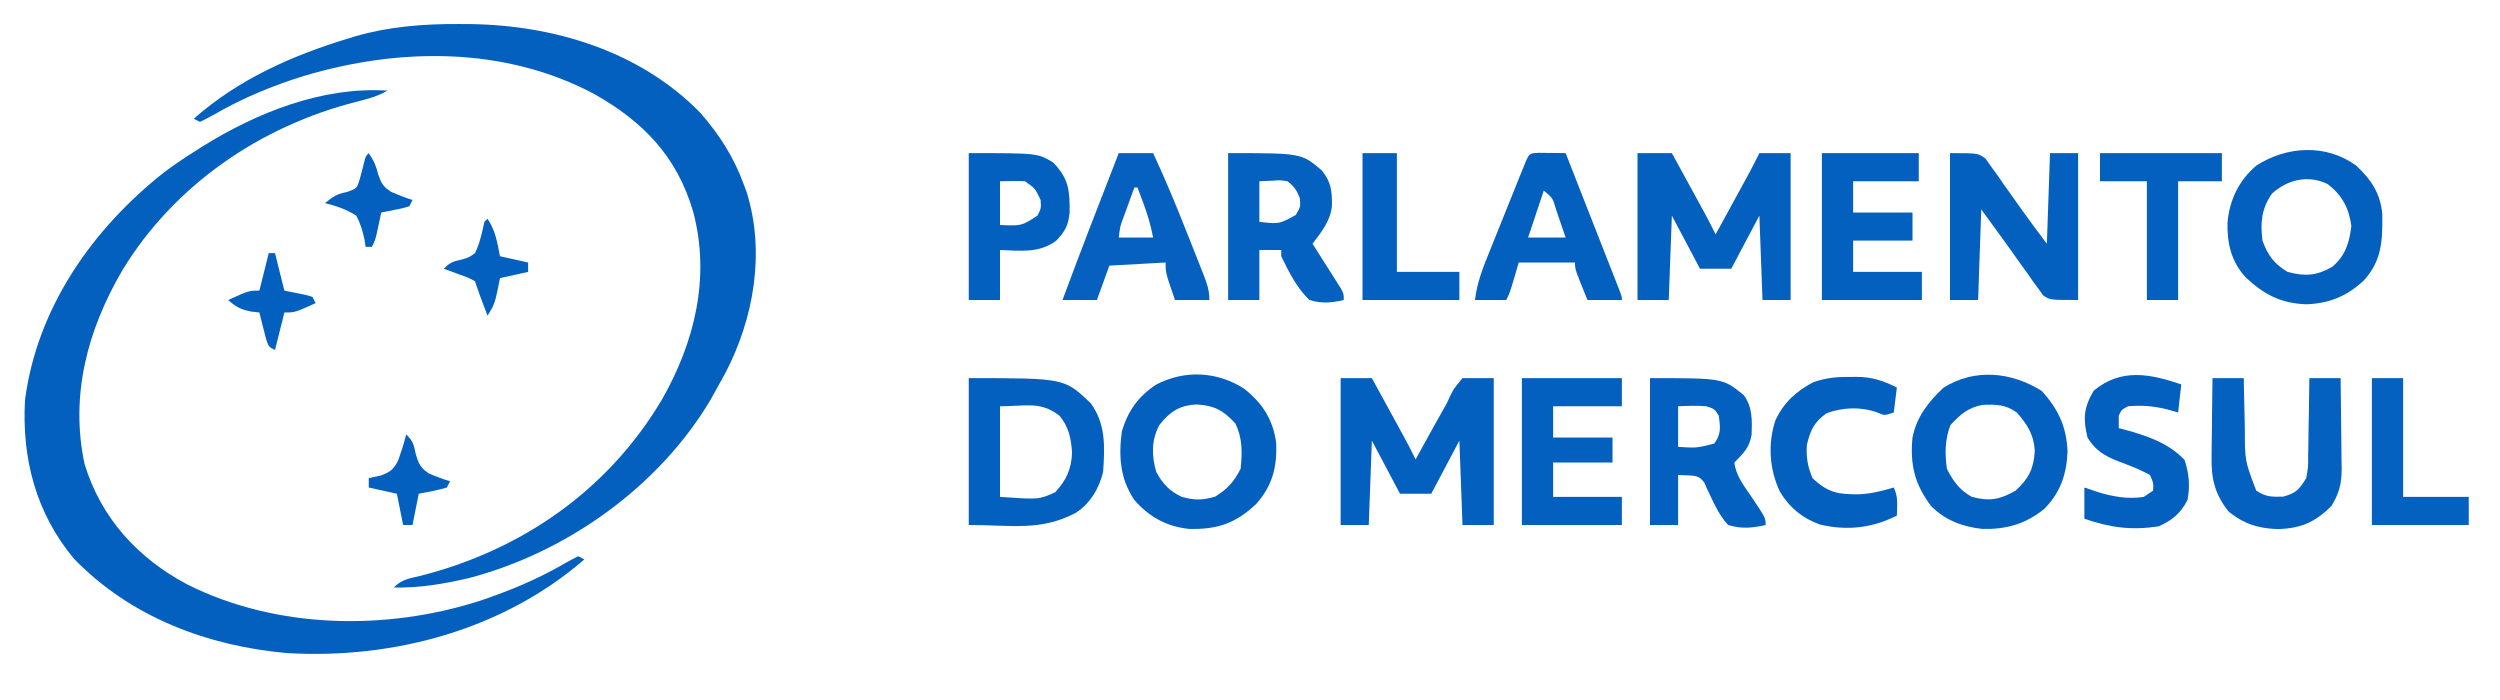 <?xml version="1.0" encoding="UTF-8"?>
<svg version="1.1" xmlns="http://www.w3.org/2000/svg" width="800" height="224">
<path d="M0 0 C-3.129 1.818 -6.344 2.668 -9.837 3.546 C-40.607 11.336 -68.178 30.12 -84.812 57.438 C-95.963 76.484 -101.645 97.485 -96.938 119.5 C-91.628 136.838 -79.925 149.591 -64.111 158.005 C-35.503 172.338 -0.516 172.909 29.648 163.234 C39.053 160.051 48.026 156.365 56.611 151.351 C58.046 150.517 59.52 149.751 61 149 C61.66 149.33 62.32 149.66 63 150 C36.973 172.548 1.971 181.954 -32 180 C-57.569 177.755 -82.224 168.498 -100.312 149.812 C-112.488 135.264 -117.053 117.711 -116 99 C-112.136 69.518 -94.51 44.317 -71.484 26.137 C-68.095 23.589 -64.589 21.255 -61 19 C-60.386 18.611 -59.772 18.222 -59.139 17.822 C-41.723 6.984 -20.843 -1.353 0 0 Z " fill="#0460BF" transform="translate(124,29)"/>
<path d="M0 0 C1.226 0.006 2.451 0.011 3.714 0.017 C30.571 0.375 58.081 8.714 77.25 28.312 C83.39 35.273 88.075 42.585 91.25 51.312 C91.568 52.165 91.887 53.017 92.215 53.895 C98.169 73.074 94.474 94.225 85.374 111.663 C84.35 113.557 83.306 115.437 82.25 117.312 C81.716 118.277 81.183 119.241 80.633 120.234 C64.022 148.168 34.5 169.13 3.25 177.312 C-4.715 179.161 -12.543 180.504 -20.75 180.312 C-18.073 177.636 -15.803 177.445 -12.125 176.562 C20.17 168.322 47.638 149.329 64.905 120.452 C75.52 101.987 80.654 81.106 75.082 60.145 C69.932 42.375 59.033 31.17 43.25 22.312 C14.596 7.132 -19.045 7.524 -49.467 16.605 C-59.545 19.729 -68.898 23.593 -78.056 28.861 C-79.591 29.732 -81.168 30.53 -82.75 31.312 C-83.41 30.983 -84.07 30.652 -84.75 30.312 C-70.384 17.638 -53.302 10.093 -35.125 4.562 C-34.481 4.364 -33.837 4.165 -33.174 3.96 C-22.292 0.804 -11.285 -0.055 0 0 Z " fill="#0460BF" transform="translate(146.75,7.688)"/>
<path d="M0 0 C3.3 0 6.6 0 10 0 C11.959 3.583 13.917 7.166 15.875 10.75 C16.431 11.766 16.986 12.782 17.559 13.828 C18.094 14.808 18.629 15.787 19.18 16.797 C19.672 17.698 20.164 18.598 20.671 19.526 C21.821 21.667 22.928 23.82 24 26 C24.415 25.245 24.415 25.245 24.839 24.475 C26.119 22.148 27.403 19.824 28.688 17.5 C29.123 16.709 29.558 15.917 30.006 15.102 C30.887 13.509 31.781 11.925 32.689 10.348 C34.025 8.026 34.025 8.026 35.096 5.621 C36.207 3.406 36.207 3.406 39 0 C42.3 0 45.6 0 49 0 C49 15.51 49 31.02 49 47 C45.7 47 42.4 47 39 47 C38.67 38.09 38.34 29.18 38 20 C35.03 25.61 32.06 31.22 29 37 C25.7 37 22.4 37 19 37 C14.545 28.585 14.545 28.585 10 20 C9.67 28.91 9.34 37.82 9 47 C6.03 47 3.06 47 0 47 C0 31.49 0 15.98 0 0 Z " fill="#0460BF" transform="translate(429,121)"/>
<path d="M0 0 C3.63 0 7.26 0 11 0 C12.959 3.583 14.917 7.166 16.875 10.75 C17.431 11.766 17.986 12.782 18.559 13.828 C19.094 14.808 19.629 15.787 20.18 16.797 C20.672 17.698 21.164 18.598 21.671 19.526 C22.821 21.667 23.928 23.82 25 26 C26.959 22.417 28.917 18.834 30.875 15.25 C31.431 14.234 31.986 13.218 32.559 12.172 C33.094 11.192 33.629 10.213 34.18 9.203 C34.672 8.302 35.164 7.402 35.671 6.474 C36.82 4.336 37.915 2.17 39 0 C42.3 0 45.6 0 49 0 C49 15.51 49 31.02 49 47 C46.03 47 43.06 47 40 47 C39.67 38.09 39.34 29.18 39 20 C36.03 25.61 33.06 31.22 30 37 C26.7 37 23.4 37 20 37 C15.545 28.585 15.545 28.585 11 20 C10.67 28.91 10.34 37.82 10 47 C6.7 47 3.4 47 0 47 C0 31.49 0 15.98 0 0 Z " fill="#0460BF" transform="translate(524,49)"/>
<path d="M0 0 C5.338 5.834 7.975 11.476 8.312 19.438 C7.986 26.737 6.03 32.574 0.82 37.816 C-5.151 42.638 -11.355 44.386 -18.977 44.191 C-25.254 43.509 -30.806 41.444 -35.312 36.938 C-40.633 29.944 -42.144 23.577 -41.312 14.938 C-39.982 8.31 -36.209 3.469 -31.312 -1.062 C-21.348 -7.24 -9.741 -6.065 0 0 Z M-29.188 11 C-30.958 15.622 -30.965 20.057 -30.312 24.938 C-28.348 28.867 -26.203 31.825 -22.312 33.938 C-16.682 35.425 -13.351 34.83 -8.312 31.938 C-4.051 28.047 -2.496 24.81 -2.184 19.176 C-2.481 14.02 -4.555 10.806 -7.875 7 C-11.338 4.392 -14.678 4.287 -18.91 4.516 C-23.509 5.323 -26.131 7.638 -29.188 11 Z " fill="#0460BF" transform="translate(653.312,125.062)"/>
<path d="M0 0 C5.857 4.692 9.127 9.786 10.164 17.262 C10.509 24.969 8.95 31.02 3.766 36.824 C-2.822 43.074 -8.711 45.037 -17.727 44.805 C-24.826 44.101 -30.542 40.937 -35.211 35.559 C-39.799 28.859 -40.294 21.456 -39.211 13.559 C-37.267 7.036 -33.987 2.446 -28.32 -1.324 C-19.18 -6.165 -8.614 -5.616 0 0 Z M-27.211 11.559 C-29.801 16.414 -29.731 21.348 -28.211 26.559 C-26.234 30.287 -23.923 32.779 -20.059 34.539 C-15.962 35.694 -13.554 35.654 -9.398 34.496 C-5.496 32.124 -3.244 29.625 -1.211 25.559 C-0.684 20.276 -0.569 15.89 -2.898 11.059 C-6.724 6.923 -9.462 5.38 -15.086 4.996 C-20.674 5.171 -23.786 7.228 -27.211 11.559 Z " fill="#0460BF" transform="translate(398.211,124.441)"/>
<path d="M0 0 C4.808 4.508 7.692 8.805 8.336 15.488 C8.421 23.865 8.292 30.263 2.457 36.703 C-2.934 41.786 -8.617 44.104 -16 44.375 C-24.083 44.066 -29.41 41.314 -35.305 35.836 C-40.006 30.744 -41.337 24.969 -41.211 18.211 C-40.512 10.882 -37.585 4.821 -32 0 C-22.26 -6.283 -9.643 -7.026 0 0 Z M-27 9 C-30.339 13.786 -30.741 18.346 -30 24 C-28.323 28.677 -26.274 31.436 -22 34 C-16.436 35.459 -12.801 35.304 -7.766 32.43 C-3.534 29.003 -2.197 24.629 -1.562 19.375 C-2.302 13.67 -4.496 9.488 -9.129 5.918 C-15.347 2.867 -22.085 4.445 -27 9 Z " fill="#0460BF" transform="translate(754,53)"/>
<path d="M0 0 C30.605 0 30.605 0 39 8 C43.896 14.633 43.545 22.031 43 30 C41.742 35.281 38.8 40.253 34.141 43.16 C22.942 49.033 13.731 47 0 47 C0 31.49 0 15.98 0 0 Z M10 9 C10 18.57 10 28.14 10 38 C22.502 38.879 22.502 38.879 27.688 36.5 C31.263 32.634 32.926 28.96 33.059 23.656 C32.707 19.163 31.993 15.509 29 12 C22.887 7.335 18.494 9 10 9 Z " fill="#0460BF" transform="translate(310,121)"/>
<path d="M0 0 C9 0 9 0 11.395 1.801 C11.98 2.63 12.565 3.459 13.168 4.312 C13.834 5.224 14.5 6.135 15.186 7.074 C16.177 8.522 16.177 8.522 17.188 10 C17.86 10.935 18.532 11.869 19.225 12.832 C20.494 14.6 21.752 16.376 22.993 18.164 C25.587 21.83 28.305 25.407 31 29 C31.33 19.43 31.66 9.86 32 0 C34.97 0 37.94 0 41 0 C41 15.51 41 31.02 41 47 C32 47 32 47 29.82 45.522 C29.332 44.838 28.843 44.154 28.34 43.449 C27.773 42.687 27.207 41.924 26.623 41.139 C25.789 39.925 25.789 39.925 24.938 38.688 C24.377 37.921 23.817 37.155 23.24 36.365 C21.467 33.929 19.734 31.464 18 29 C15.36 25.37 12.72 21.74 10 18 C9.67 27.57 9.34 37.14 9 47 C6.03 47 3.06 47 0 47 C0 31.49 0 15.98 0 0 Z " fill="#0460BF" transform="translate(624,49)"/>
<path d="M0 0 C23.475 0 23.475 0 29.938 5.5 C32.98 9.188 33.283 12.22 33.223 16.941 C32.703 21.744 29.839 25.279 27 29 C27.454 29.711 27.454 29.711 27.918 30.437 C29.283 32.58 30.642 34.727 32 36.875 C32.477 37.621 32.954 38.368 33.445 39.137 C33.896 39.852 34.348 40.568 34.812 41.305 C35.231 41.965 35.65 42.624 36.082 43.304 C37 45 37 45 37 47 C33.044 47.932 29.919 48.186 26 47 C21.985 43.164 19.399 37.941 17 33 C17 32.34 17 31.68 17 31 C14.69 31 12.38 31 10 31 C10 36.28 10 41.56 10 47 C6.7 47 3.4 47 0 47 C0 31.49 0 15.98 0 0 Z M10 9 C10 13.29 10 17.58 10 22 C16.351 22.712 16.351 22.712 21.625 19.812 C23.205 17.128 23.205 17.128 22.938 14.375 C21.92 11.797 21.165 10.701 19 9 C16.717 8.639 16.717 8.639 14.312 8.812 C12.889 8.874 11.466 8.936 10 9 Z " fill="#0461BF" transform="translate(393,49)"/>
<path d="M0 0 C23.308 0 23.308 0 30 5.438 C32.835 9.285 32.678 13.534 32.512 18.156 C31.758 22.345 29.924 24.001 27 27 C27.485 31.317 30.195 34.609 32.562 38.125 C37 44.737 37 44.737 37 47 C32.702 47.982 29.25 48.301 25 47 C22.423 44.197 20.784 40.864 19.207 37.424 C18.885 36.749 18.563 36.074 18.23 35.379 C17.966 34.756 17.702 34.133 17.43 33.49 C15.525 31.198 15.525 31.198 9 31 C9 36.28 9 41.56 9 47 C6.03 47 3.06 47 0 47 C0 31.49 0 15.98 0 0 Z M9 9 C9 13.29 9 17.58 9 22 C14.933 22.372 14.933 22.372 20.562 20.938 C22.812 17.906 22.521 15.649 22 12 C20.658 9.845 20.658 9.845 18 9 C14.952 8.769 12.067 8.865 9 9 Z " fill="#0460BF" transform="translate(528,121)"/>
<path d="M0 0 C3.3 0 6.6 0 10 0 C10.015 0.842 10.029 1.684 10.044 2.551 C10.106 5.703 10.18 8.854 10.262 12.006 C10.296 13.364 10.324 14.723 10.346 16.082 C10.356 26.489 10.356 26.489 14 36 C17.054 38.036 18.883 38.002 22.562 37.938 C26.804 36.781 27.69 35.686 30 32 C30.639 28.43 30.639 28.43 30.609 24.512 C30.626 23.809 30.642 23.105 30.659 22.381 C30.708 20.15 30.729 17.919 30.75 15.688 C30.778 14.169 30.808 12.65 30.84 11.131 C30.914 7.421 30.963 3.711 31 0 C34.3 0 37.6 0 41 0 C41.074 4.875 41.129 9.749 41.165 14.624 C41.18 16.281 41.2 17.937 41.226 19.594 C41.263 21.982 41.28 24.369 41.293 26.758 C41.308 27.492 41.324 28.227 41.34 28.984 C41.341 33.756 40.525 36.953 38 41 C32.78 46.104 28.337 48.048 21.125 48.312 C14.791 48.16 10.144 46.715 5.188 42.75 C0.73 37.146 -0.452 32.149 -0.293 25.098 C-0.289 24.375 -0.284 23.653 -0.28 22.908 C-0.263 20.626 -0.226 18.344 -0.188 16.062 C-0.172 14.505 -0.159 12.947 -0.146 11.389 C-0.114 7.592 -0.062 3.796 0 0 Z " fill="#0461BF" transform="translate(708,121)"/>
<path d="M0 0 C10.23 0 20.46 0 31 0 C31 2.97 31 5.94 31 9 C24.07 9 17.14 9 10 9 C10 12.3 10 15.6 10 19 C16.27 19 22.54 19 29 19 C29 21.97 29 24.94 29 28 C22.73 28 16.46 28 10 28 C10 31.3 10 34.6 10 38 C17.26 38 24.52 38 32 38 C32 40.97 32 43.94 32 47 C21.44 47 10.88 47 0 47 C0 31.49 0 15.98 0 0 Z " fill="#0460BF" transform="translate(583,49)"/>
<path d="M0 0 C10.56 0 21.12 0 32 0 C32 2.97 32 5.94 32 9 C24.74 9 17.48 9 10 9 C10 12.3 10 15.6 10 19 C16.27 19 22.54 19 29 19 C29 21.64 29 24.28 29 27 C22.73 27 16.46 27 10 27 C10 30.63 10 34.26 10 38 C17.26 38 24.52 38 32 38 C32 40.97 32 43.94 32 47 C21.44 47 10.88 47 0 47 C0 31.49 0 15.98 0 0 Z " fill="#0460BF" transform="translate(487,121)"/>
<path d="M0 0 C1.514 0.017 1.514 0.017 3.059 0.035 C4.071 0.044 5.082 0.053 6.125 0.062 C7.299 0.08 7.299 0.08 8.496 0.098 C11.062 6.63 13.625 13.162 16.187 19.696 C17.059 21.921 17.932 24.145 18.806 26.369 C20.058 29.558 21.309 32.748 22.559 35.938 C22.952 36.939 23.346 37.94 23.752 38.971 C24.292 40.352 24.292 40.352 24.844 41.761 C25.164 42.576 25.483 43.391 25.813 44.231 C26.496 46.098 26.496 46.098 26.496 47.098 C22.866 47.098 19.236 47.098 15.496 47.098 C11.496 37.348 11.496 37.348 11.496 35.098 C5.556 35.098 -0.384 35.098 -6.504 35.098 C-6.978 36.706 -7.453 38.315 -7.941 39.973 C-9.379 44.848 -9.379 44.848 -10.504 47.098 C-13.804 47.098 -17.104 47.098 -20.504 47.098 C-19.873 41.591 -18.01 36.887 -15.941 31.797 C-15.59 30.92 -15.239 30.043 -14.877 29.139 C-14.136 27.295 -13.393 25.452 -12.647 23.61 C-11.502 20.78 -10.365 17.946 -9.23 15.111 C-8.51 13.319 -7.788 11.526 -7.066 9.734 C-6.725 8.883 -6.383 8.032 -6.031 7.156 C-5.714 6.374 -5.397 5.593 -5.07 4.788 C-4.791 4.098 -4.512 3.407 -4.225 2.696 C-3.077 0.151 -2.927 0.114 0 0 Z M1.496 12.098 C-0.154 17.048 -1.804 21.998 -3.504 27.098 C0.456 27.098 4.416 27.098 8.496 27.098 C7.713 24.782 6.92 22.47 6.121 20.16 C5.899 19.501 5.678 18.841 5.449 18.162 C4.367 14.422 4.367 14.422 1.496 12.098 Z " fill="#0460BF" transform="translate(492.504,48.902)"/>
<path d="M0 0 C3.63 0 7.26 0 11 0 C14.961 8.473 18.508 17.064 21.931 25.764 C22.823 28.026 23.723 30.285 24.623 32.543 C25.193 33.987 25.763 35.431 26.332 36.875 C26.601 37.547 26.869 38.219 27.146 38.911 C28.264 41.771 29 43.898 29 47 C25.37 47 21.74 47 18 47 C15 38.375 15 38.375 15 35 C9.06 35.33 3.12 35.66 -3 36 C-4.32 39.63 -5.64 43.26 -7 47 C-10.63 47 -14.26 47 -18 47 C-12.185 31.263 -6.072 15.639 0 0 Z M5 11 C4.163 13.29 3.33 15.582 2.5 17.875 C2.262 18.526 2.023 19.177 1.777 19.848 C0.451 23.335 0.451 23.335 0 27 C3.63 27 7.26 27 11 27 C10.222 23.109 9.311 19.866 7.938 16.188 C7.575 15.212 7.213 14.236 6.84 13.23 C6.563 12.494 6.286 11.758 6 11 C5.67 11 5.34 11 5 11 Z " fill="#0560BF" transform="translate(358,49)"/>
<path d="M0 0 C-0.33 2.97 -0.66 5.94 -1 9 C-2.155 8.67 -3.31 8.34 -4.5 8 C-8.835 6.93 -12.54 6.622 -17 7 C-19.09 8.087 -19.09 8.087 -20 10 C-20 11.32 -20 12.64 -20 14 C-19.074 14.238 -19.074 14.238 -18.129 14.48 C-11.042 16.433 -4.09 18.723 1.062 24.188 C2.515 28.545 2.861 32.471 2 37 C-0.205 41.27 -2.886 43.507 -7.25 45.438 C-15.979 46.747 -22.65 45.863 -31 43 C-31 39.7 -31 36.4 -31 33 C-29.536 33.495 -28.071 33.99 -26.562 34.5 C-21.71 35.954 -17.052 36.796 -12 36 C-11.01 35.34 -10.02 34.68 -9 34 C-8.884 31.594 -8.884 31.594 -10 29 C-12.64 27.592 -15.028 26.518 -17.812 25.5 C-23.162 23.512 -26.883 22.085 -30 17 C-31.448 11.016 -31.252 7.455 -28 2 C-19.229 -5.246 -10.058 -3.4 0 0 Z " fill="#0460BF" transform="translate(698,123)"/>
<path d="M0 0 C22.063 0 22.063 0 27 3 C32.036 8.162 32.353 12.006 32.277 19.012 C31.904 23.039 30.816 25.11 28 28 C22.507 32.12 16.571 31.219 10 31 C10 36.28 10 41.56 10 47 C6.7 47 3.4 47 0 47 C0 31.49 0 15.98 0 0 Z M10 9 C10 13.62 10 18.24 10 23 C16.898 23.295 16.898 23.295 22 20 C23.17 17.651 23.17 17.651 23 15 C21.249 11.287 21.249 11.287 18 9 C16.627 8.931 15.25 8.915 13.875 8.938 C11.957 8.968 11.957 8.968 10 9 Z " fill="#0460BF" transform="translate(310,49)"/>
<path d="M0 0 C0.673 -0.012 1.346 -0.023 2.039 -0.035 C7.11 -0.006 10.542 1.181 15 3.375 C14.67 6.015 14.34 8.655 14 11.375 C11 12.375 11 12.375 8.938 11.438 C3.471 9.46 -1.977 9.676 -7.438 11.562 C-11.471 14.415 -12.668 16.995 -13.812 21.75 C-14.026 25.87 -13.582 28.564 -12 32.375 C-6.947 37.175 -3.653 37.587 3.09 37.543 C6.955 37.32 10.3 36.492 14 35.375 C15.478 38.332 15.06 41.117 15 44.375 C7.026 48.362 -0.885 49.284 -9.609 47.227 C-15.207 45.233 -19.418 41.795 -22.438 36.688 C-25.768 29.626 -26.344 21.591 -23.938 14.062 C-21.417 8.382 -17.213 4.522 -11.766 1.699 C-7.727 0.279 -4.224 -0.073 0 0 Z " fill="#0460BF" transform="translate(592,120.625)"/>
<path d="M0 0 C12.87 0 25.74 0 39 0 C39 2.97 39 5.94 39 9 C34.38 9 29.76 9 25 9 C25 21.54 25 34.08 25 47 C21.7 47 18.4 47 15 47 C15 34.46 15 21.92 15 9 C10.05 9 5.1 9 0 9 C0 6.03 0 3.06 0 0 Z " fill="#0460BF" transform="translate(672,49)"/>
<path d="M0 0 C3.63 0 7.26 0 11 0 C11 12.54 11 25.08 11 38 C17.6 38 24.2 38 31 38 C31 40.97 31 43.94 31 47 C20.77 47 10.54 47 0 47 C0 31.49 0 15.98 0 0 Z " fill="#0460BF" transform="translate(436,49)"/>
<path d="M0 0 C3.3 0 6.6 0 10 0 C10 12.54 10 25.08 10 38 C16.93 38 23.86 38 31 38 C31 40.97 31 43.94 31 47 C20.77 47 10.54 47 0 47 C0 31.49 0 15.98 0 0 Z " fill="#0561BF" transform="translate(759,121)"/>
<path d="M0 0 C0.66 0 1.32 0 2 0 C2.99 3.96 3.98 7.92 5 12 C7.197 12.433 7.197 12.433 9.438 12.875 C11.934 13.367 11.934 13.367 14 14 C14.33 14.66 14.66 15.32 15 16 C8.375 19 8.375 19 5 19 C4.01 22.96 3.02 26.92 2 31 C0 30 0 30 -0.852 27.496 C-1.107 26.487 -1.362 25.477 -1.625 24.438 C-1.885 23.426 -2.146 22.414 -2.414 21.371 C-2.607 20.589 -2.801 19.806 -3 19 C-3.908 18.897 -4.815 18.794 -5.75 18.688 C-9.02 17.996 -10.537 17.179 -13 15 C-6.375 12 -6.375 12 -3 12 C-2.01 8.04 -1.02 4.08 0 0 Z " fill="#0460BF" transform="translate(86,81)"/>
<path d="M0 0 C2.629 3.943 3.059 7.364 4 12 C6.97 12.66 9.94 13.32 13 14 C13 14.99 13 15.98 13 17 C10.03 17.66 7.06 18.32 4 19 C3.711 20.423 3.422 21.846 3.125 23.312 C2.462 26.581 1.903 28.145 0 31 C-0.48 29.729 -0.959 28.459 -1.438 27.188 C-1.838 26.126 -1.838 26.126 -2.246 25.043 C-2.862 23.373 -3.437 21.688 -4 20 C-6.323 18.755 -6.323 18.755 -9.062 17.812 C-9.982 17.468 -10.901 17.124 -11.848 16.77 C-12.913 16.389 -12.913 16.389 -14 16 C-11.799 13.799 -10.976 13.695 -8.062 13 C-5.864 12.343 -5.864 12.343 -4 11 C-2.431 7.766 -1.758 4.495 -1 1 C-0.67 0.67 -0.34 0.34 0 0 Z " fill="#0460BF" transform="translate(156,70)"/>
<path d="M0 0 C1.775 2.662 2.298 3.988 3.062 6.938 C4.047 9.75 4.656 10.779 7.195 12.41 C9.44 13.392 11.666 14.256 14 15 C13.67 15.66 13.34 16.32 13 17 C10.934 17.633 10.934 17.633 8.438 18.125 C7.611 18.293 6.785 18.46 5.934 18.633 C5.296 18.754 4.657 18.875 4 19 C3.867 19.626 3.734 20.253 3.598 20.898 C3.421 21.716 3.244 22.533 3.062 23.375 C2.888 24.187 2.714 24.999 2.535 25.836 C2 28 2 28 1 30 C0.34 30 -0.32 30 -1 30 C-1.101 29.325 -1.201 28.649 -1.305 27.953 C-1.925 25.013 -2.58 22.657 -4 20 C-7.163 17.973 -10.37 16.912 -14 16 C-11.482 13.96 -10.194 13.036 -6.938 12.438 C-3.841 11.314 -3.841 11.314 -2.984 8.688 C-2.459 6.876 -1.978 5.051 -1.543 3.215 C-1 1 -1 1 0 0 Z " fill="#0460BF" transform="translate(118,49)"/>
<path d="M0 0 C2.282 2.282 2.374 3.307 3.062 6.375 C3.996 9.427 4.519 10.676 7.195 12.48 C9.441 13.456 11.655 14.297 14 15 C13.67 15.66 13.34 16.32 13 17 C10.042 17.906 7.04 18.401 4 19 C3.34 22.3 2.68 25.6 2 29 C1.01 29 0.02 29 -1 29 C-1.66 25.7 -2.32 22.4 -3 19 C-7.455 18.01 -7.455 18.01 -12 17 C-12 16.01 -12 15.02 -12 14 C-10.762 13.732 -9.525 13.464 -8.25 13.188 C-5.098 12.059 -4.188 11.349 -2.578 8.352 C-1.597 5.587 -0.733 2.84 0 0 Z " fill="#0460BF" transform="translate(130,139)"/>
</svg>
